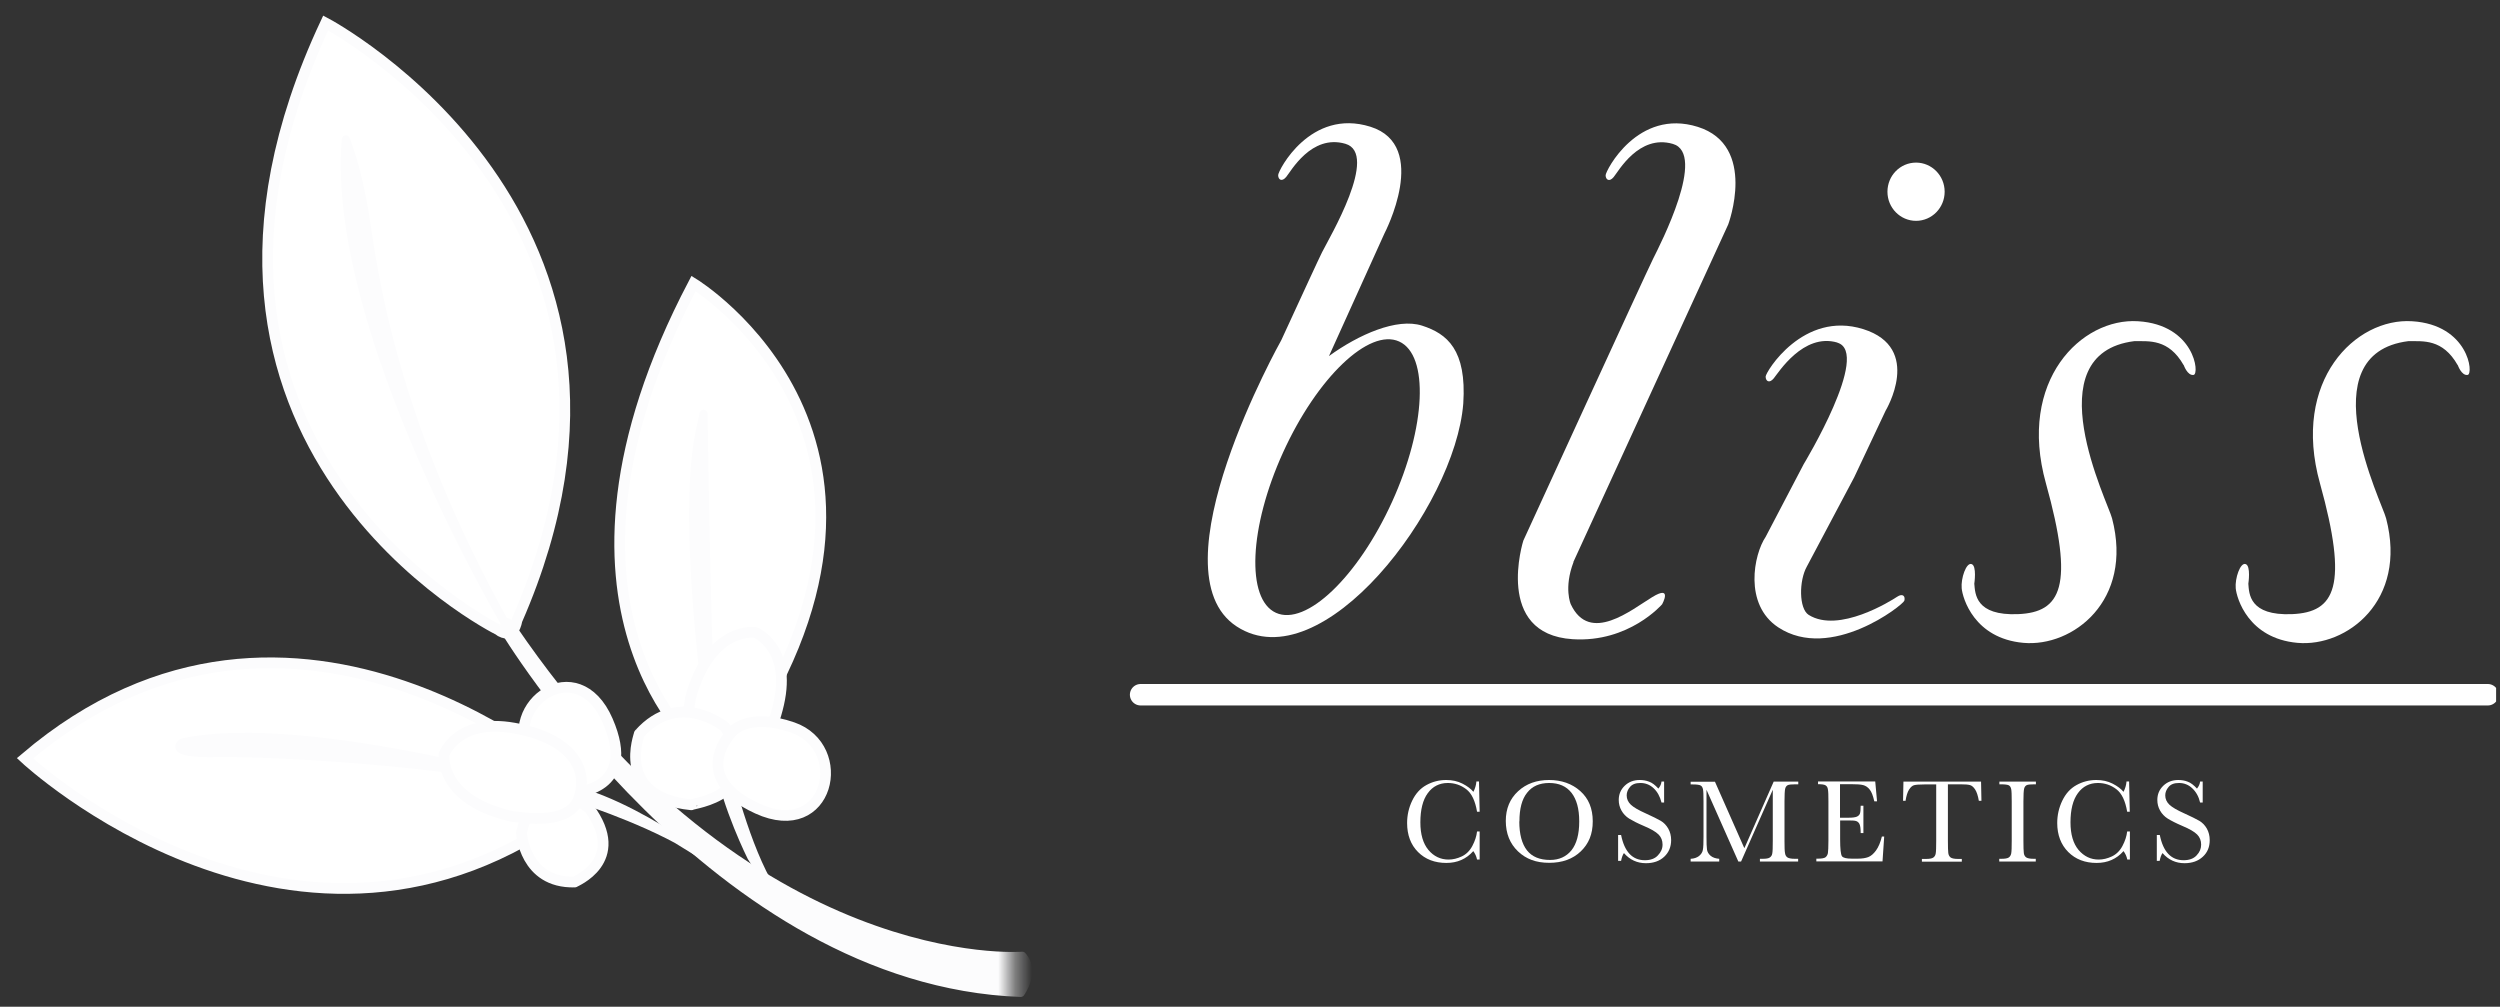 <svg width="149" height="60" viewBox="0 0 149 60" fill="none" xmlns="http://www.w3.org/2000/svg">
<rect x="0" y="0" width="149" height="60" fill="#333333" stroke="none"/>
<g clip-path="url(#clip0_14164_17050)">
<path d="M130.15 21.757C130.15 21.757 130.367 22.4 130.738 22.346C131.11 22.291 130.793 19.355 127.43 19.146C124.067 18.929 120.224 22.671 121.937 28.807C123.649 34.944 122.843 36.493 120.286 36.602C117.722 36.71 117.722 35.378 117.668 34.789C117.668 34.789 117.83 33.719 117.505 33.619C117.187 33.51 116.862 34.471 116.916 35.06C116.97 35.649 117.66 38.051 120.596 38.314C123.533 38.578 127.159 35.804 125.88 30.899C125.664 29.993 121.185 21.083 127.213 20.331C128.065 20.347 129.243 20.168 130.15 21.772V21.757Z" fill="white"/>
<path d="M93.773 33.494L103.001 13.38C103.001 13.38 104.76 8.685 101.188 7.561C97.609 6.438 95.695 10.18 95.695 10.444C95.695 10.707 95.912 10.87 96.175 10.552C96.446 10.234 97.671 7.987 99.701 8.576C101.73 9.165 98.957 14.558 98.531 15.41C98.105 16.262 90.79 32.223 90.79 32.223C90.79 32.223 89.024 37.794 93.727 38.096C97.09 38.313 99.065 36.012 99.065 36.012C99.065 36.012 99.708 34.834 98.476 35.586C97.252 36.329 94.742 38.414 93.618 36.012C93.618 36.012 93.192 35.051 93.781 33.501L93.773 33.494Z" fill="white"/>
<path d="M83.391 20.354C81.601 19.54 78.502 22.5 76.472 26.962C74.442 31.425 74.256 35.71 76.046 36.523C77.844 37.337 80.935 34.377 82.965 29.914C84.995 25.452 85.181 21.167 83.391 20.354ZM84.755 19.408C86.25 19.889 87.42 20.849 87.211 24.049C86.73 30.24 78.781 40.645 73.706 37.337C68.639 34.029 76.364 20.276 76.364 20.276C77.619 17.549 78.641 15.333 78.796 15.031C79.223 14.178 82.213 9.158 80.183 8.569C78.153 7.98 76.929 10.227 76.658 10.545C76.395 10.862 76.178 10.707 76.178 10.436C76.178 10.165 78.099 6.43 81.679 7.554C85.251 8.677 82.516 13.907 82.516 13.907L79.207 21.221C80.966 19.943 83.259 18.928 84.755 19.408Z" fill="white"/>
<path d="M114.197 9.691C113.252 9.691 112.492 10.466 112.492 11.427C112.492 12.388 113.259 13.162 114.197 13.162C115.134 13.162 115.901 12.388 115.901 11.427C115.901 10.466 115.134 9.691 114.197 9.691ZM109.502 20.415C107.472 19.826 105.984 22.228 105.713 22.553C105.449 22.871 105.232 22.716 105.232 22.445C105.232 22.173 107.472 18.493 111.051 19.616C114.631 20.74 112.384 24.474 112.384 24.474L110.509 28.449L107.689 33.764C107.216 34.601 107.208 36.275 107.797 36.647C109.587 37.77 112.717 35.802 113.066 35.569C113.414 35.337 113.569 35.546 113.499 35.802C113.422 36.058 109.114 39.451 105.984 37.39C103.915 36.027 104.527 33.036 105.232 31.998L107.503 27.659C107.503 27.659 111.532 21.011 109.502 20.422" fill="white"/>
<path d="M146.483 21.757C146.483 21.757 146.7 22.4 147.071 22.346C147.443 22.291 147.126 19.355 143.763 19.146C140.4 18.929 136.558 22.671 138.27 28.807C139.974 34.944 139.176 36.493 136.612 36.602C134.047 36.71 134.047 35.378 134.001 34.789C134.001 34.789 134.163 33.719 133.838 33.619C133.52 33.51 133.195 34.471 133.249 35.06C133.303 35.649 133.993 38.051 136.929 38.314C139.866 38.578 143.492 35.804 142.213 30.899C141.997 29.993 137.518 21.083 143.546 20.331C144.398 20.347 145.576 20.168 146.483 21.772V21.757Z" fill="white"/>
<path d="M67.981 41.406H148.272" stroke="white" stroke-width="1.28" stroke-linecap="round" stroke-linejoin="round"/>
<path d="M88.032 49.556H88.187V51.23H88.032C87.993 51.036 87.916 50.874 87.808 50.726C87.389 51.199 86.855 51.431 86.204 51.431C85.514 51.431 84.948 51.215 84.515 50.781C84.081 50.347 83.864 49.766 83.864 49.053C83.864 48.58 83.965 48.139 84.166 47.72C84.367 47.302 84.646 46.992 85.01 46.791C85.375 46.589 85.77 46.488 86.196 46.488C86.552 46.488 86.878 46.558 87.164 46.705C87.451 46.852 87.668 47.015 87.815 47.193C87.916 46.992 87.978 46.791 87.993 46.574H88.148L88.187 48.379H88.032C87.924 47.736 87.715 47.286 87.389 47.038C87.064 46.79 86.7 46.666 86.289 46.666C85.793 46.666 85.39 46.868 85.096 47.271C84.801 47.674 84.654 48.255 84.654 49.014C84.654 49.727 84.817 50.277 85.134 50.657C85.452 51.036 85.855 51.23 86.335 51.23C86.591 51.23 86.855 51.168 87.118 51.044C87.381 50.92 87.598 50.711 87.753 50.416C87.908 50.122 88.001 49.835 88.032 49.556Z" fill="white"/>
<path d="M89.745 48.929C89.745 48.193 89.993 47.604 90.481 47.155C90.969 46.705 91.589 46.488 92.325 46.488C93.061 46.488 93.688 46.705 94.184 47.147C94.68 47.589 94.928 48.185 94.928 48.952C94.928 49.719 94.688 50.285 94.215 50.742C93.735 51.199 93.115 51.424 92.332 51.424C91.55 51.424 90.953 51.199 90.473 50.742C89.993 50.285 89.745 49.68 89.745 48.921V48.929ZM90.55 48.952C90.55 49.719 90.705 50.292 91.007 50.68C91.31 51.067 91.775 51.253 92.387 51.253C92.921 51.253 93.347 51.06 93.657 50.68C93.967 50.292 94.122 49.719 94.122 48.96C94.122 48.201 93.967 47.651 93.665 47.255C93.355 46.86 92.913 46.666 92.332 46.666C91.751 46.666 91.317 46.86 91.015 47.248C90.705 47.635 90.558 48.201 90.558 48.96L90.55 48.952Z" fill="white"/>
<path d="M96.439 51.3V49.766H96.617C96.818 50.765 97.291 51.269 98.034 51.269C98.368 51.269 98.631 51.176 98.809 50.982C98.995 50.788 99.088 50.579 99.088 50.339C99.088 50.099 99.011 49.897 98.848 49.735C98.685 49.572 98.391 49.401 97.965 49.223C97.585 49.061 97.299 48.913 97.097 48.789C96.903 48.666 96.748 48.503 96.64 48.309C96.531 48.115 96.477 47.906 96.477 47.681C96.477 47.341 96.593 47.062 96.834 46.829C97.066 46.605 97.368 46.488 97.725 46.488C97.926 46.488 98.112 46.519 98.29 46.589C98.468 46.651 98.647 46.791 98.84 47C98.949 46.868 99.011 46.728 99.026 46.581H99.181V47.829H99.026C98.933 47.465 98.778 47.186 98.554 46.976C98.329 46.767 98.066 46.666 97.771 46.666C97.477 46.666 97.283 46.744 97.151 46.899C97.02 47.054 96.95 47.217 96.95 47.403C96.95 47.62 97.035 47.805 97.198 47.96C97.361 48.115 97.655 48.286 98.089 48.48C98.499 48.666 98.794 48.813 98.98 48.921C99.166 49.03 99.313 49.185 99.429 49.386C99.538 49.58 99.6 49.812 99.6 50.068C99.6 50.478 99.46 50.804 99.189 51.06C98.918 51.315 98.554 51.447 98.097 51.447C97.577 51.447 97.136 51.245 96.787 50.843C96.71 50.951 96.655 51.106 96.617 51.307H96.439V51.3Z" fill="white"/>
<path d="M103.977 50.526L105.713 46.582H107.177V46.745H106.999C106.766 46.745 106.611 46.76 106.542 46.799C106.472 46.838 106.418 46.907 106.394 47.016C106.371 47.124 106.356 47.372 106.356 47.767V50.107C106.356 50.479 106.363 50.727 106.387 50.843C106.402 50.96 106.449 51.045 106.526 51.099C106.604 51.153 106.751 51.184 106.96 51.184H107.169V51.347H104.891V51.184H105.062C105.263 51.184 105.403 51.161 105.48 51.107C105.558 51.053 105.612 50.975 105.627 50.867C105.651 50.758 105.658 50.502 105.658 50.107V47.07L103.768 51.347H103.605L101.707 47.07V49.859C101.707 50.239 101.715 50.502 101.738 50.642C101.761 50.781 101.831 50.898 101.955 51.006C102.079 51.107 102.249 51.169 102.466 51.184V51.347H100.762V51.184C100.963 51.177 101.134 51.115 101.258 51.022C101.382 50.921 101.467 50.797 101.49 50.657C101.521 50.51 101.529 50.239 101.529 49.852V47.775C101.529 47.396 101.521 47.148 101.498 47.039C101.475 46.931 101.428 46.853 101.358 46.815C101.289 46.776 101.134 46.752 100.893 46.752H100.762V46.59H102.211L103.954 50.533L103.977 50.526Z" fill="white"/>
<path d="M112.128 49.859H112.298L112.198 51.339H108.254V51.176H108.355C108.587 51.176 108.742 51.145 108.812 51.084C108.881 51.022 108.928 50.936 108.943 50.843C108.959 50.743 108.974 50.495 108.974 50.099V47.76C108.974 47.395 108.967 47.155 108.943 47.047C108.928 46.931 108.881 46.853 108.804 46.807C108.734 46.76 108.579 46.737 108.355 46.737V46.574H111.764L111.872 47.76H111.709C111.632 47.426 111.547 47.194 111.431 47.055C111.322 46.915 111.19 46.83 111.043 46.791C110.896 46.752 110.648 46.737 110.323 46.737H109.664V48.736H110.175C110.408 48.736 110.571 48.713 110.664 48.674C110.756 48.635 110.818 48.573 110.849 48.496C110.88 48.418 110.896 48.255 110.896 48.023H111.059V49.65H110.896C110.896 49.387 110.873 49.209 110.826 49.115C110.78 49.023 110.718 48.968 110.633 48.937C110.547 48.906 110.4 48.899 110.199 48.899H109.672V50.03C109.672 50.595 109.711 50.929 109.78 51.029C109.85 51.13 110.051 51.176 110.369 51.176H110.725C110.973 51.176 111.183 51.145 111.345 51.084C111.508 51.022 111.663 50.89 111.81 50.688C111.957 50.487 112.074 50.208 112.159 49.859H112.128Z" fill="white"/>
<path d="M113.585 47.729H113.422L113.445 46.582H118.071L118.094 47.729H117.939C117.885 47.411 117.807 47.186 117.714 47.047C117.621 46.907 117.521 46.822 117.412 46.791C117.304 46.76 117.118 46.745 116.862 46.745H116.095V50.107C116.095 50.479 116.103 50.727 116.118 50.843C116.134 50.96 116.18 51.045 116.258 51.107C116.335 51.161 116.482 51.192 116.692 51.192H116.924V51.355H114.545V51.192H114.793C114.995 51.192 115.134 51.169 115.219 51.115C115.297 51.06 115.351 50.983 115.367 50.874C115.39 50.766 115.398 50.51 115.398 50.115V46.752H114.693C114.383 46.752 114.181 46.768 114.073 46.799C113.972 46.83 113.871 46.915 113.778 47.062C113.685 47.21 113.616 47.434 113.569 47.736L113.585 47.729Z" fill="white"/>
<path d="M119.163 46.745V46.582H121.34V46.745H121.239C121.007 46.745 120.852 46.76 120.782 46.799C120.713 46.838 120.658 46.907 120.635 47.016C120.612 47.124 120.596 47.372 120.596 47.767V50.107C120.596 50.479 120.604 50.727 120.62 50.843C120.635 50.96 120.682 51.045 120.759 51.099C120.837 51.153 120.984 51.184 121.193 51.184H121.332V51.347H119.155V51.184H119.295C119.496 51.184 119.636 51.161 119.721 51.107C119.798 51.053 119.845 50.975 119.868 50.867C119.891 50.758 119.899 50.502 119.899 50.107V47.767C119.899 47.388 119.891 47.14 119.868 47.031C119.845 46.923 119.798 46.846 119.729 46.807C119.659 46.768 119.496 46.745 119.256 46.745H119.155H119.163Z" fill="white"/>
<path d="M126.787 49.556H126.942V51.23H126.787C126.748 51.036 126.671 50.874 126.562 50.726C126.144 51.199 125.609 51.431 124.958 51.431C124.269 51.431 123.703 51.215 123.269 50.781C122.836 50.347 122.611 49.766 122.611 49.053C122.611 48.58 122.712 48.139 122.913 47.72C123.114 47.302 123.393 46.992 123.758 46.791C124.122 46.589 124.517 46.488 124.943 46.488C125.299 46.488 125.625 46.558 125.911 46.705C126.198 46.852 126.415 47.015 126.562 47.193C126.663 46.992 126.725 46.791 126.74 46.574H126.895L126.934 48.379H126.779C126.671 47.736 126.462 47.286 126.136 47.038C125.811 46.79 125.447 46.666 125.036 46.666C124.54 46.666 124.137 46.868 123.843 47.271C123.548 47.674 123.401 48.255 123.401 49.014C123.401 49.727 123.564 50.277 123.882 50.657C124.207 51.036 124.602 51.23 125.082 51.23C125.338 51.23 125.602 51.168 125.865 51.044C126.128 50.92 126.345 50.711 126.5 50.416C126.655 50.122 126.748 49.835 126.779 49.556H126.787Z" fill="white"/>
<path d="M128.546 51.3V49.766H128.724C128.925 50.765 129.398 51.269 130.142 51.269C130.475 51.269 130.739 51.176 130.917 50.982C131.103 50.788 131.188 50.579 131.188 50.339C131.188 50.099 131.11 49.897 130.948 49.735C130.785 49.572 130.491 49.401 130.064 49.223C129.685 49.061 129.398 48.913 129.197 48.789C129.003 48.666 128.848 48.503 128.74 48.309C128.631 48.115 128.577 47.906 128.577 47.681C128.577 47.341 128.693 47.062 128.933 46.829C129.166 46.605 129.468 46.488 129.824 46.488C130.026 46.488 130.219 46.519 130.39 46.589C130.568 46.651 130.746 46.791 130.94 47C131.048 46.868 131.11 46.728 131.126 46.581H131.281V47.829H131.126C131.041 47.465 130.878 47.186 130.653 46.976C130.429 46.767 130.165 46.666 129.871 46.666C129.576 46.666 129.383 46.744 129.251 46.899C129.119 47.054 129.049 47.217 129.049 47.403C129.049 47.62 129.135 47.805 129.297 47.96C129.46 48.115 129.755 48.286 130.188 48.48C130.599 48.666 130.893 48.813 131.079 48.921C131.265 49.03 131.413 49.185 131.529 49.386C131.637 49.58 131.699 49.812 131.699 50.068C131.699 50.478 131.568 50.804 131.289 51.06C131.017 51.315 130.653 51.447 130.196 51.447C129.677 51.447 129.235 51.245 128.887 50.843C128.809 50.951 128.755 51.106 128.716 51.307H128.538L128.546 51.3Z" fill="white"/>
<mask id="mask0_14164_17050" style="mask-type:luminance" maskUnits="userSpaceOnUse" x="0" y="0" width="61" height="60">
<path d="M60.38 0H0V60H60.38V0Z" fill="white"/>
</mask>
<g mask="url(#mask0_14164_17050)">
<path d="M29.659 37.515C29.659 37.515 7.647 26.498 19.409 1.371C19.409 1.371 41.328 12.931 30.806 36.981C30.806 36.981 30.651 38.236 29.652 37.515H29.659Z" fill="white"/>
<path d="M29.659 37.515C29.659 37.515 7.647 26.498 19.409 1.371C19.409 1.371 41.328 12.931 30.806 36.981C30.806 36.981 30.651 38.236 29.652 37.515H29.659Z" stroke="#FCFCFD" stroke-width="0.64"/>
<path d="M41.839 44.868C41.839 44.868 31.147 36.315 41.335 16.898C41.335 16.898 56.746 26.304 43.636 45.116C43.636 45.116 42.862 46.387 41.831 44.868H41.839Z" fill="white"/>
<path d="M41.839 44.868C41.839 44.868 31.147 36.315 41.335 16.898C41.335 16.898 56.746 26.304 43.636 45.116C43.636 45.116 42.862 46.387 41.831 44.868H41.839Z" stroke="#FCFCFD" stroke-width="0.64"/>
<path d="M34.564 46.892C34.564 46.892 17.596 31.466 1.488 45.195C1.488 45.195 17.813 60.451 34.238 48.178C34.238 48.178 35.215 47.674 34.564 46.892Z" fill="white"/>
<path d="M34.564 46.892C34.564 46.892 17.596 31.466 1.488 45.195C1.488 45.195 17.813 60.451 34.238 48.178C34.238 48.178 35.215 47.674 34.564 46.892Z" stroke="#FCFCFD" stroke-width="0.64"/>
<path d="M30 37.461C30 37.461 42.559 58.512 60.837 59.178C60.837 59.178 61.782 57.885 60.93 56.962C60.93 56.962 44.729 58.264 30.519 37.383C30.519 37.383 30.14 36.647 30 37.461Z" fill="#FCFCFD"/>
<path d="M30 37.461C30 37.461 42.559 58.512 60.837 59.178C60.837 59.178 61.782 57.885 60.93 56.962C60.93 56.962 44.729 58.264 30.519 37.383C30.519 37.383 30.14 36.647 30 37.461Z" stroke="#FCFCFD" stroke-width="0.48" stroke-linecap="round" stroke-linejoin="round"/>
<path d="M40.251 49.974C40.251 49.974 37.492 48.114 34.889 47.285L34.873 47.727C34.873 47.727 39.499 49.23 41.986 51.043L40.251 49.974Z" fill="#FCFCFD"/>
<path d="M40.251 49.974C40.251 49.974 37.492 48.114 34.889 47.285L34.873 47.727C34.873 47.727 39.499 49.23 41.986 51.043L40.251 49.974Z" stroke="#FCFCFD" stroke-width="0.48" stroke-linecap="round" stroke-linejoin="round"/>
<path d="M44.783 51.09C44.783 51.09 43.288 48.114 42.8 45.426L43.241 45.465C43.241 45.465 44.233 49.842 45.721 52.538L44.783 51.09Z" fill="#FCFCFD"/>
<path d="M44.783 51.09C44.783 51.09 43.288 48.114 42.8 45.426L43.241 45.465C43.241 45.465 44.233 49.842 45.721 52.538L44.783 51.09Z" stroke="#FCFCFD" stroke-width="0.48" stroke-linecap="round" stroke-linejoin="round"/>
<path d="M34.478 47.434C34.478 47.434 18.463 42.623 10.87 44.25C10.87 44.25 9.747 44.955 13.001 44.885C16.255 44.816 29.326 45.505 34.478 47.434Z" fill="#FCFCFD"/>
<path d="M34.478 47.434C34.478 47.434 18.463 42.623 10.87 44.25C10.87 44.25 9.747 44.955 13.001 44.885C16.255 44.816 29.326 45.505 34.478 47.434Z" stroke="#FCFCFD" stroke-width="0.48" stroke-linecap="round" stroke-linejoin="round"/>
<path d="M42.552 44.937C42.552 44.937 40.499 31.85 41.676 25.846L41.932 24.66C41.932 24.66 42.172 42.527 42.552 44.937Z" fill="#FCFCFD"/>
<path d="M42.552 44.937C42.552 44.937 40.499 31.85 41.676 25.846L41.932 24.66C41.932 24.66 42.172 42.527 42.552 44.937Z" stroke="#FCFCFD" stroke-width="0.48" stroke-linecap="round" stroke-linejoin="round"/>
<path d="M30.295 37.483C30.295 37.483 19.649 19.655 20.61 8.305C20.61 8.305 21.299 9.878 21.78 12.969C22.268 16.068 23.321 25.071 30.295 37.476V37.483Z" fill="#FCFCFD"/>
<path d="M30.295 37.483C30.295 37.483 19.649 19.655 20.61 8.305C20.61 8.305 21.299 9.878 21.78 12.969C22.268 16.068 23.321 25.071 30.295 37.476V37.483Z" stroke="#FCFCFD" stroke-width="0.48" stroke-linecap="round" stroke-linejoin="round"/>
<path d="M31.077 49.632C31.077 49.632 31.255 52.639 34.246 52.569C34.192 52.561 37.446 51.322 35.091 48.145C35.029 48.184 32.084 45.511 31.077 49.632Z" fill="white"/>
<path d="M31.077 49.632C31.077 49.632 31.255 52.639 34.246 52.569C34.192 52.561 37.446 51.322 35.091 48.145C35.029 48.184 32.084 45.511 31.077 49.632Z" stroke="#FCFCFD" stroke-width="0.64" stroke-linecap="round" stroke-linejoin="round"/>
<path d="M34.254 47.218C34.254 47.218 38.027 47.117 36.214 42.948C34.401 38.78 29.9 41.995 31.589 45.056C32.852 47.341 34.254 47.218 34.254 47.218Z" fill="white"/>
<path d="M34.254 47.218C34.254 47.218 38.027 47.117 36.214 42.948C34.401 38.78 29.9 41.995 31.589 45.056C32.852 47.341 34.254 47.218 34.254 47.218Z" stroke="#FCFCFD" stroke-width="0.64" stroke-linecap="round" stroke-linejoin="round"/>
<path d="M26.459 44.985C26.459 44.985 26.165 47.705 30.581 48.673C30.527 48.603 33.851 49.378 34.486 47.604C35.114 45.83 34.06 44.001 30.643 43.397C27.234 42.785 26.459 44.977 26.459 44.977V44.985Z" fill="white"/>
<path d="M26.459 44.985C26.459 44.985 26.165 47.705 30.581 48.673C30.527 48.603 33.851 49.378 34.486 47.604C35.114 45.83 34.06 44.001 30.643 43.397C27.234 42.785 26.459 44.977 26.459 44.977V44.985Z" stroke="#FCFCFD" stroke-width="0.64" stroke-linecap="round" stroke-linejoin="round"/>
<path d="M45.023 37.695C45.023 37.695 42.327 37.269 41.142 41.639C41.219 41.592 40.282 44.87 42.025 45.59C43.768 46.303 45.643 45.334 46.41 41.949C47.177 38.571 45.023 37.695 45.023 37.695Z" fill="white"/>
<path d="M45.023 37.695C45.023 37.695 42.327 37.269 41.142 41.639C41.219 41.592 40.282 44.87 42.025 45.59C43.768 46.303 45.643 45.334 46.41 41.949C47.177 38.571 45.023 37.695 45.023 37.695Z" stroke="#FCFCFD" stroke-width="0.64" stroke-linecap="round" stroke-linejoin="round"/>
<path d="M43.179 43.309C43.179 43.309 40.46 41.093 38.097 43.743C38.151 43.704 36.57 47.501 41.204 47.966C41.219 47.873 45.891 47.439 43.187 43.309H43.179Z" fill="white"/>
<path d="M43.179 43.309C43.179 43.309 40.46 41.093 38.097 43.743C38.151 43.704 36.57 47.501 41.204 47.966C41.219 47.873 45.891 47.439 43.187 43.309H43.179Z" stroke="#FCFCFD" stroke-width="0.64" stroke-linecap="round" stroke-linejoin="round"/>
<path d="M43.706 43.536C43.706 43.536 40.886 46.24 45.147 48.192C49.416 50.145 50.648 44.535 47.239 43.357C44.69 42.474 43.706 43.543 43.706 43.543V43.536Z" fill="white"/>
<path d="M43.706 43.536C43.706 43.536 40.886 46.24 45.147 48.192C49.416 50.145 50.648 44.535 47.239 43.357C44.69 42.474 43.706 43.543 43.706 43.543V43.536Z" stroke="#FCFCFD" stroke-width="0.64" stroke-linecap="round" stroke-linejoin="round"/>
</g>
</g>
<defs>
<clipPath id="clip0_14164_17050">
<rect width="148.768" height="60" fill="white"/>
</clipPath>
</defs>
</svg>
